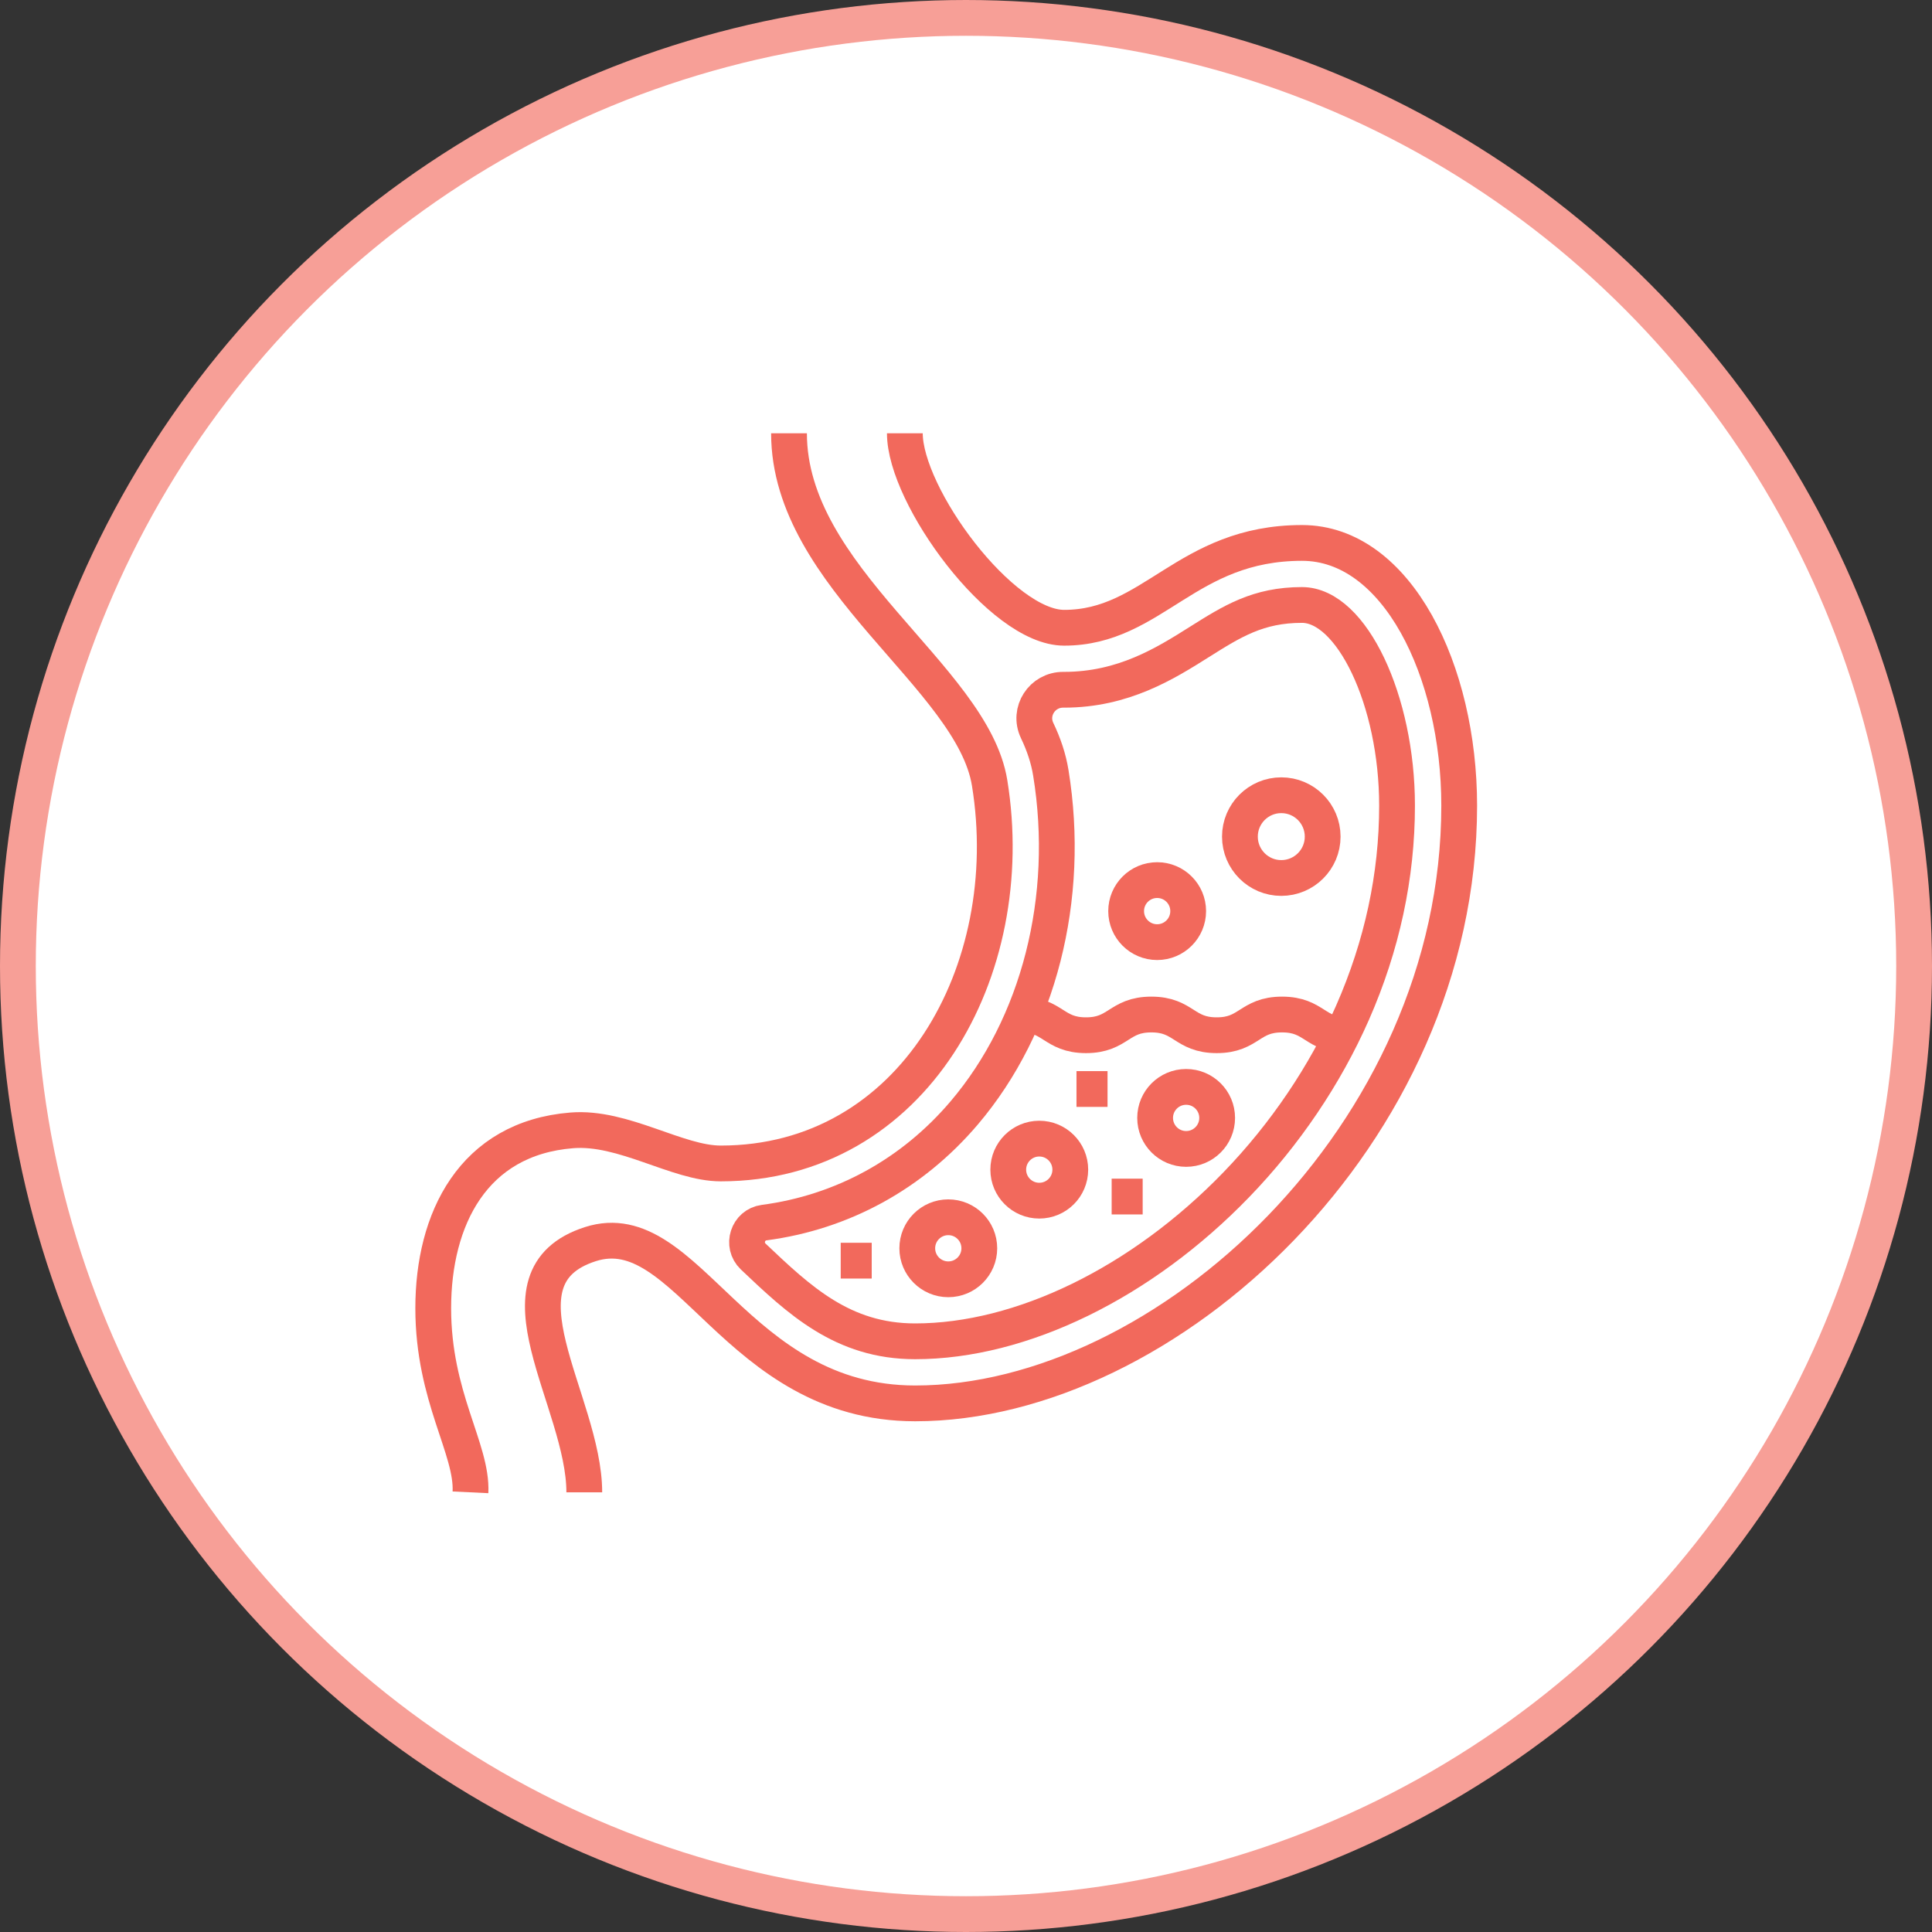 <svg xmlns="http://www.w3.org/2000/svg" fill="none" viewBox="0 0 54 54" height="54" width="54">
<rect x="0" y="0" width="54" height="54" fill="#333333" stroke="none"/>
<circle stroke="#F79F97" fill="white" r="26.5" cy="27" cx="27"></circle>
<path stroke-miterlimit="10" stroke="#F2695C" d="M16.331 41.711C16.331 39.167 13.614 35.698 16.504 34.773C19.215 33.906 20.551 39.225 25.58 39.225C32.575 39.225 40.785 31.709 40.785 22.517C40.785 18.76 39.05 15.175 36.391 15.175C33.154 15.175 32.229 17.546 29.743 17.546C27.987 17.546 25.291 13.867 25.291 12.111"></path>
<path stroke-miterlimit="10" stroke="#F2695C" d="M13.15 41.711C13.208 40.496 12.109 39.051 12.109 36.565C12.109 34.08 13.216 31.815 15.983 31.594C17.428 31.478 18.931 32.519 20.145 32.519C25.521 32.519 28.514 27.127 27.66 21.881C27.178 18.916 22.053 16.159 22.053 12.111"></path>
<path stroke-miterlimit="10" stroke="#F2695C" d="M21.051 35.119C20.718 34.8 20.899 34.234 21.356 34.173C23.536 33.886 25.49 32.823 26.949 31.107C29.035 28.654 29.941 25.1 29.371 21.602C29.305 21.193 29.171 20.801 28.989 20.42C28.732 19.885 29.128 19.275 29.721 19.279L29.741 19.279C31.402 19.279 32.577 18.539 33.521 17.944C34.439 17.366 35.164 16.909 36.389 16.909C37.781 16.909 39.048 19.582 39.048 22.517C39.048 24.481 38.629 26.429 37.803 28.307C37.038 30.044 35.916 31.706 34.556 33.112C31.907 35.853 28.55 37.49 25.578 37.49C23.55 37.49 22.336 36.338 21.051 35.119Z"></path>
<path stroke-miterlimit="10" stroke="#F2695C" d="M28.527 28.356C29.441 28.356 29.441 28.935 30.354 28.935C31.267 28.935 31.267 28.356 32.181 28.356C33.094 28.356 33.094 28.935 34.008 28.935C34.921 28.935 34.921 28.356 35.834 28.356C36.748 28.356 36.748 28.935 37.661 28.935"></path>
<path stroke-miterlimit="10" stroke="#F2695C" d="M35.812 24.54C36.451 24.54 36.969 24.022 36.969 23.384C36.969 22.745 36.451 22.227 35.812 22.227C35.174 22.227 34.656 22.745 34.656 23.384C34.656 24.022 35.174 24.54 35.812 24.54Z"></path>
<path stroke-miterlimit="10" stroke="#F2695C" d="M32.343 26.333C32.822 26.333 33.21 25.945 33.21 25.466C33.21 24.987 32.822 24.599 32.343 24.599C31.864 24.599 31.476 24.987 31.476 25.466C31.476 25.945 31.864 26.333 32.343 26.333Z"></path>
<path stroke-miterlimit="10" stroke="#F2695C" d="M33.153 32.113C33.632 32.113 34.02 31.725 34.02 31.246C34.02 30.767 33.632 30.379 33.153 30.379C32.674 30.379 32.286 30.767 32.286 31.246C32.286 31.725 32.674 32.113 33.153 32.113Z"></path>
<path stroke-miterlimit="10" stroke="#F2695C" d="M29.048 33.559C29.527 33.559 29.915 33.171 29.915 32.692C29.915 32.213 29.527 31.825 29.048 31.825C28.569 31.825 28.181 32.213 28.181 32.692C28.181 33.171 28.569 33.559 29.048 33.559Z"></path>
<path stroke-miterlimit="10" stroke="#F2695C" d="M26.505 35.757C26.984 35.757 27.372 35.368 27.372 34.89C27.372 34.411 26.984 34.023 26.505 34.023C26.026 34.023 25.638 34.411 25.638 34.89C25.638 35.368 26.026 35.757 26.505 35.757Z"></path>
<path stroke-miterlimit="10" stroke="#F2695C" d="M23.498 35.236H24.365M31.071 33.444H31.938M30.088 30.438H30.956"></path>
</svg>
